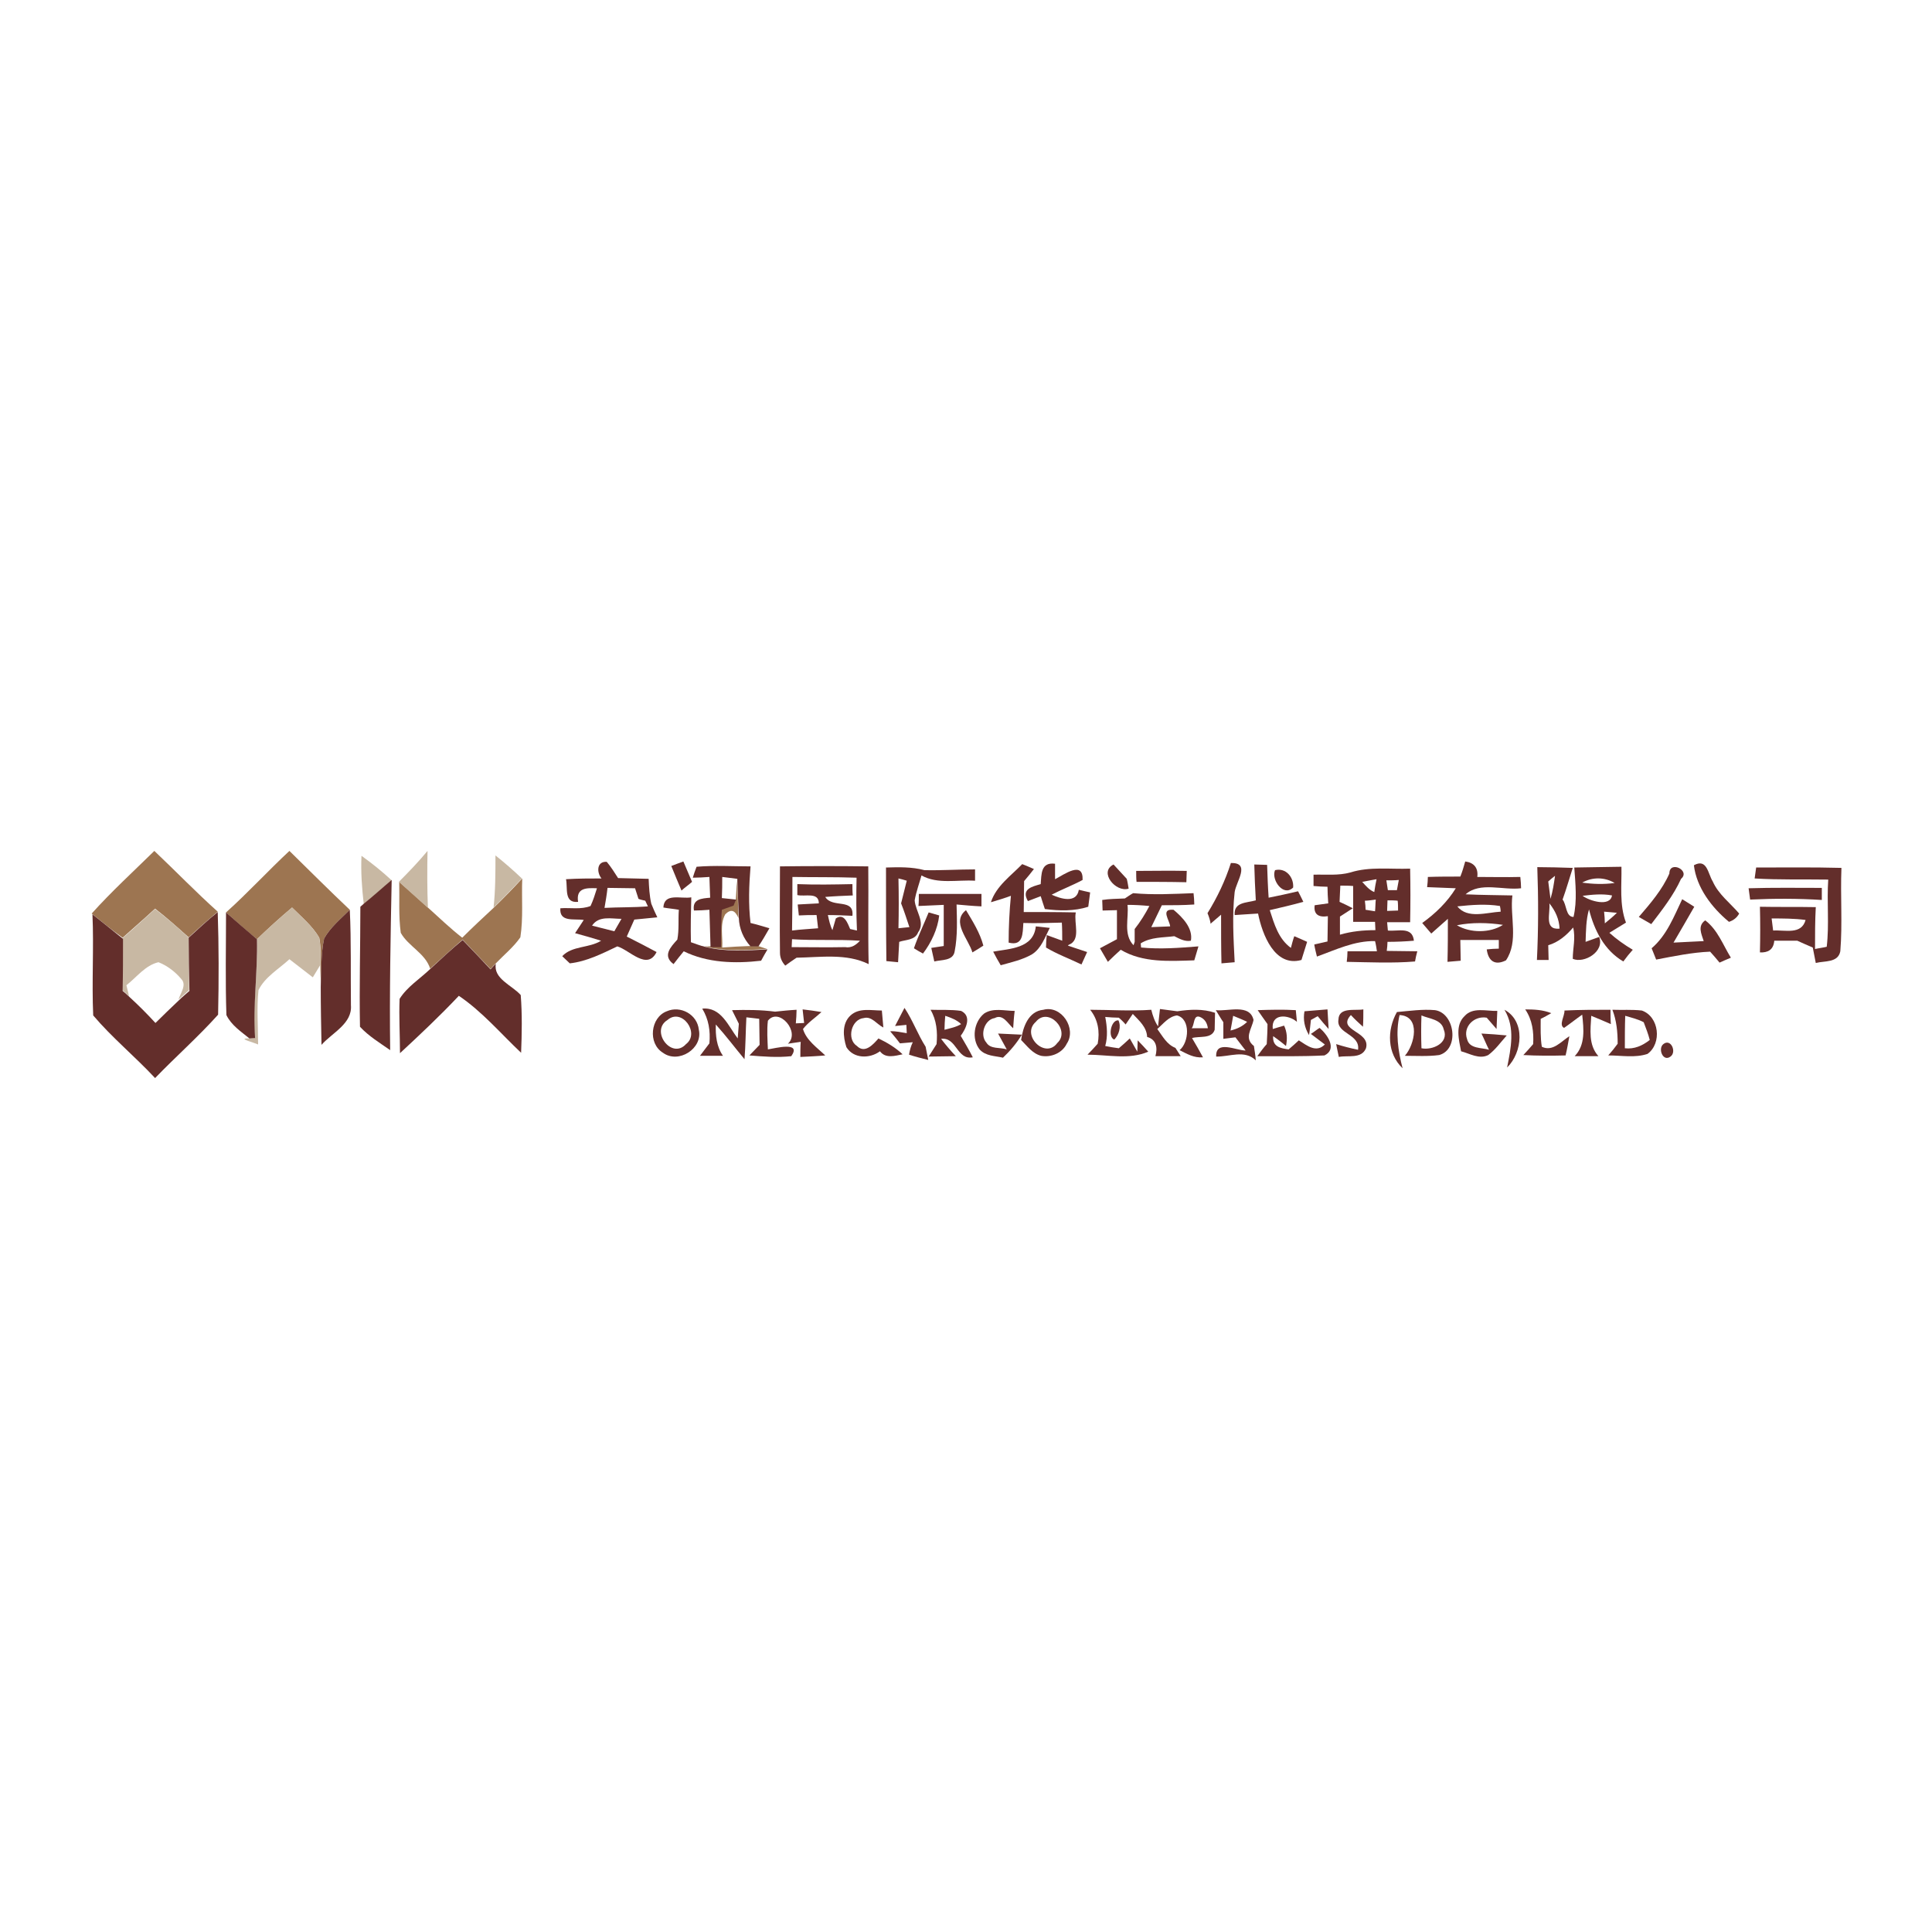 <?xml version="1.0" encoding="utf-8"?>
<!-- Generator: Adobe Illustrator 21.1.0, SVG Export Plug-In . SVG Version: 6.00 Build 0)  -->
<svg version="1.1" id="Layer_1" xmlns="http://www.w3.org/2000/svg" xmlns:xlink="http://www.w3.org/1999/xlink" x="0px" y="0px"
	 viewBox="0 0 512 512" style="enable-background:new 0 0 512 512;" xml:space="preserve">
<style type="text/css">
	.st0{fill:#FFFFFF;}
	.st1{fill:#9D7551;}
	.st2{fill:#C8B8A3;}
	.st3{fill:#632E2B;}
</style>
<rect y="0" class="st0" width="512" height="512"/>
<g id="_x23_9d7551ff">
	<path class="st1" d="M59.9,241.8c5.8-5.2,11.1-11,16.8-16.3c5.3,5.2,10.6,10.5,16,15.6c-2.4,2.4-5.1,4.6-6.8,7.6
		c-0.9,4.2-0.7,8.5-0.8,12.8c-0.1-1.9-0.2-3.8-0.2-5.8c0-2.4,0.2-4.8-0.3-7.2c-1.8-3.1-4.7-5.5-7.2-8c-3.2,2.7-6.3,5.5-9.3,8.4
		C65.3,246.6,62.6,244.2,59.9,241.8z"/>
	<path class="st1" d="M24.3,242.1c5.2-5.8,11-11.1,16.6-16.6c5.6,5.3,11,10.9,16.8,16.1c-2.6,2.2-5.2,4.5-7.7,6.8
		c-2.9-2.6-5.8-5.2-8.9-7.6c-2.8,2.6-5.7,5.1-8.6,7.7C29.7,246.5,27,244.3,24.3,242.1z"/>
	<path class="st1" d="M130.9,240.5c2.6-2.5,5.1-5.1,7.5-7.7c-0.2,5.2,0.3,10.5-0.5,15.6c-1.8,2.6-4.3,4.6-6.5,6.9
		c-0.4,0.4-1.1,1.1-1.4,1.5c-2.5-2.6-4.9-5.2-7.4-7.8c-2.9,2.5-5.7,5.1-8.6,7.7c-1.3-4.1-5.8-5.9-7.8-9.5c-0.6-4.5-0.3-9-0.4-13.5
		c2.6,2.3,5.2,4.6,7.7,6.9c3,2.7,5.9,5.5,9,7.9C125.2,245.8,128,243.2,130.9,240.5z"/>
	<path class="st1" d="M195,238.4c0.1-1.7,0.2-3.3,0.3-5c0.2,3.3,0.3,6.6,0.4,9.9c-0.9-2.1-2-2.5-3.5-1c-1.5,2.7-0.6,5.9-0.8,8.8
		c2.5-0.2,4.9-0.3,7.4-0.4c0.5,0,1.5,0,2.1,0c0.6,0.2,1.8,0.6,2.4,0.8c-5.5,0.3-11.2,0.7-16.6-0.7c0.4,0,1.1,0,1.5,0
		c0.7,0,2.1,0,2.8,0c0-3.3,0-6.6,0.2-9.9c0.8-0.3,2.3-0.8,3.1-1.1C194.5,239.6,194.9,238.8,195,238.4z"/>
</g>
<g id="_x23_c8b8a3ff">
	<path class="st2" d="M105.7,233.7c2.6-2.6,5.2-5.3,7.6-8.2c-0.1,5-0.1,10.1,0.1,15.1C110.9,238.4,108.3,236,105.7,233.7z"/>
	<path class="st2" d="M95.8,226.8c2.8,2,5.4,4.1,8,6.5c-2.4,2.1-4.9,4.3-7.4,6.3C95.9,235.3,95.6,231,95.8,226.8z"/>
	<path class="st2" d="M131.3,226.7c2.4,1.9,4.8,4,7,6.1c-2.4,2.6-4.9,5.2-7.5,7.7C131.3,235.9,131.3,231.3,131.3,226.7z"/>
	<path class="st2" d="M68.1,248.9c3-2.9,6.1-5.7,9.3-8.4c2.5,2.5,5.4,4.9,7.2,8c0.4,2.4,0.3,4.8,0.3,7.2c-0.5,0.8-1.5,2.5-2,3.3
		c-2.1-1.6-4.1-3.2-6.2-4.8c-2.8,2.6-6.5,4.7-8.2,8.2c-0.5,4.8-0.1,9.6-0.1,14.4c-0.7-0.4-5.9-1.7-2.4-1.6l1.5-0.1
		C67,266.4,68.3,257.7,68.1,248.9z"/>
	<path class="st2" d="M32.5,248.6c2.9-2.5,5.7-5.1,8.6-7.7c3.1,2.4,6.1,4.9,8.9,7.6c0,4.6,0.1,9.3,0.1,13.9
		c-0.9,0.8-1.9,1.7-2.8,2.5c0.5-1.7,2.3-3.9,0.7-5.5c-1.6-1.9-3.7-3.5-6-4.4c-3.5,0.8-5.8,4-8.5,6.1c0.2,0.7,0.5,2.2,0.7,2.9
		c-0.4-0.4-1.3-1.2-1.8-1.6C32.5,257.8,32.5,253.2,32.5,248.6z"/>
</g>
<g id="_x23_632e2bff">
	<path class="st3" d="M159.4,232.8c-1.3-1.6-1.3-4.6,1.4-4.4c1.1,1.3,2.1,2.9,3,4.3c2.7,0.1,5.4,0.1,8.1,0.2
		c0.1,2.2,0.2,4.4,0.7,6.6c0.5,1.2,1,2.4,1.6,3.6c-2,0.2-4.1,0.4-6.1,0.6c-0.7,1.5-1.3,3-2,4.5c2.6,1.3,5.3,2.7,7.9,4.1
		c-2.5,5-7.1-0.5-10.4-1.5c-4,1.9-8.1,4-12.6,4.5c-0.5-0.5-1.5-1.4-2-1.9c2.6-2.8,7.1-2.1,10.3-4.1c-2.3-0.7-4.6-1.4-6.9-2
		c0.8-1.2,1.5-2.3,2.3-3.5c-2.5-0.4-6.5,0.7-6.2-3.1c2.6-0.2,5.5,0.4,8-0.6c0.7-1.5,1.2-3.1,1.7-4.7c-2.7-0.1-5.6-0.2-5,3.6
		c-3.8,0.4-2.7-3.6-3.2-6C153.2,232.8,156.3,232.8,159.4,232.8 M161,235.3c-0.2,1.8-0.5,3.6-0.8,5.3c3.8-0.2,7.7-0.1,11.5-0.4
		c-0.2-0.4-0.5-1.1-0.7-1.5c-0.4-0.1-1.4-0.3-1.8-0.5c-0.2-0.7-0.7-2.1-0.9-2.8C165.9,235.4,163.5,235.3,161,235.3 M156.9,245.3
		c2,0.5,3.9,1,5.9,1.5c0.6-1.1,1.3-2.2,1.9-3.3C162,243.5,158.7,242.6,156.9,245.3z"/>
	<path class="st3" d="M177.9,229.5c1-0.4,2.1-0.8,3.2-1.2c0.8,1.8,1.5,3.6,2.3,5.4c-0.9,0.8-1.9,1.5-2.8,2.3
		C179.7,233.9,178.8,231.7,177.9,229.5z"/>
	<path class="st3" d="M388.3,228.3c2.3,0.3,3.5,1.7,3.2,4.1c3.8,0,7.6,0.1,11.4,0c0.1,0.8,0.2,2.3,0.2,3c-4.8,0.6-10.8-1.8-14.7,1.6
		c4.1,0.2,8.3,0.2,12.4,0.3c-0.7,5.6,1.7,12.2-1.7,17.2c-3,1.5-4.7,0.1-5.1-2.9c0.8-0.1,2.4-0.2,3.2-0.2v-2.3c-3.4,0-6.8,0-10.2,0
		c0,1.8,0.1,3.7,0.1,5.5c-0.9,0.1-2.6,0.2-3.5,0.3c0.1-3.8,0.1-7.6,0.1-11.4c-1.5,1.3-2.9,2.6-4.4,3.9c-0.6-0.7-1.8-2.1-2.4-2.8
		c3.5-2.5,6.6-5.5,8.9-9.2c-2.5-0.1-5.1-0.2-7.6-0.3c0.1-0.7,0.2-2,0.2-2.7c2.9-0.1,5.7-0.1,8.6-0.1
		C387.5,231.1,387.9,229.7,388.3,228.3 M386.2,240.2c2.7,3.4,7.8,1.6,11.5,1.4c0-0.4-0.1-1.1-0.2-1.5
		C393.8,239.5,390,239.8,386.2,240.2 M386.1,245.2c3.5,2.1,8.8,2.1,12.2-0.1C394.3,244.5,390.1,244.4,386.1,245.2z"/>
	<path class="st3" d="M184.6,229.7c4.8-0.4,9.6-0.1,14.3-0.1c-0.4,5-0.6,10,0,15c1.7,0.4,3.3,0.9,5,1.4c-0.9,1.6-1.9,3.3-2.9,4.8
		c-0.5,0-1.5,0-2.1,0c-1.9-2.1-3-4.7-3.1-7.5c-0.1-3.3-0.3-6.6-0.4-9.9v-0.5c-1.3-0.2-2.7-0.3-4-0.5c0,1.9,0,3.7-0.1,5.6
		c0.9,0.1,2.8,0.3,3.8,0.4c-0.2,0.4-0.5,1.2-0.7,1.6c-0.8,0.3-2.3,0.8-3.1,1.1c-0.2,3.3-0.2,6.6-0.2,9.9c-0.7,0-2.1,0-2.8,0
		c-0.1-3.3-0.2-6.6-0.3-9.9c-1,0.1-3.1,0.2-4.1,0.2c-0.5-3.1,2.1-3.2,4.3-3.4c-0.1-1.8-0.1-3.6-0.2-5.5c-1.1,0.1-3.3,0.2-4.4,0.2
		C183.8,231.9,184.3,230.4,184.6,229.7z"/>
	<path class="st3" d="M206.7,229.6c7.8-0.1,15.6-0.1,23.4,0c0.1,8.6-0.1,17.3,0.1,25.9c-5.9-2.9-12.7-1.8-19.1-1.7
		c-0.8,0.5-2.3,1.6-3,2.1c-0.9-1-1.4-2.1-1.4-3.4C206.6,244.8,206.7,237.2,206.7,229.6 M210,232.4c0,4.7,0,9.4-0.1,14.2
		c2.3-0.3,4.6-0.4,6.9-0.6c-0.1-0.9-0.3-2.6-0.4-3.5c-1.6,0-3.1,0-4.7,0.1c-0.1-0.7-0.2-2.2-0.3-2.9c1.9-0.1,3.8-0.2,5.6-0.3
		c0-3.1-3.7-1.7-5.7-2.2c0-0.7,0-2.2,0-2.9c4.9,0.2,9.7,0.1,14.6,0c0,0.7,0,2.2,0.1,3c-2.5,0.1-4.9,0.2-7.3,0.4
		c1.9,3.1,7.7,0.2,7.2,5c-2.2-0.1-4.3-0.2-6.5-0.2c0.3,1.4,0.6,2.8,1.2,4c0.2-0.8,0.7-2.3,0.9-3.1c2.2-1.5,3.1,1.2,3.8,2.8
		c0.4,0.1,1.3,0.3,1.8,0.4c-0.2-4.7-0.2-9.4-0.1-14C221.2,232.4,215.6,232.5,210,232.4 M209.9,248.9c0,0.5-0.1,1.5-0.1,2.1
		c4.7,0,9.4,0.1,14.2,0c1.6,0.3,2.9-0.6,3.9-1.7C221.9,248.9,215.9,249.3,209.9,248.9z"/>
	<path class="st3" d="M234.8,229.9c3.4-0.1,6.8-0.2,10.2,0.7c4.5,0.1,8.9-0.2,13.4-0.2c0,0.8,0,2.3,0,3c-4.7-0.3-9.9,1-14.2-1.4
		c-0.6,2.2-1.4,4.3-1.8,6.6c0.2,2.9,2.9,5.8,0.9,8.5c-0.8,2.1-3.3,1.9-5,2.5c-0.1,1.8-0.2,3.6-0.3,5.4c-0.8-0.1-2.3-0.2-3.1-0.3
		C234.8,246.4,234.8,238.2,234.8,229.9 M238.1,232.8c0.1,4.4,0.1,8.8,0,13.2c0.7-0.1,2.1-0.2,2.9-0.3c-0.7-2.1-1.4-4.3-2.2-6.3
		c0.5-2,1-4,1.5-6C239.7,233.2,238.6,232.9,238.1,232.8z"/>
	<path class="st3" d="M262.6,239.1c1.4-4.3,5.3-7,8.3-10.1c0.8,0.3,2.4,1,3.1,1.3c-0.6,0.8-1.9,2.4-2.6,3.2c0,2.7-0.1,5.5-0.1,8.2
		c4.6,0,9.2,0,13.8,0.1c-0.6,2.8,1.5,7.3-1.9,8.6l-0.2,0.2c1.7,0.6,3.4,1.1,5.1,1.7c-0.4,0.8-1.1,2.5-1.5,3.3
		c-3.1-1.5-6.4-2.7-9.4-4.5c0-0.8,0.1-2.5,0.2-3.3c1.4,0.5,2.7,1,4.1,1.5c0-1.6,0-3.2-0.1-4.8c-3.4,0.1-6.8,0.2-10.2,0.1
		c-0.2,2.8,0,6.2-3.9,5.2c0-4.1,0.2-8.3,0.6-12.4C266.6,237.9,264,238.7,262.6,239.1z"/>
	<path class="st3" d="M275.8,234.3c0.2-2.6,0-5.9,3.8-5.4c0,1,0,3.1,0,4.1c2.5-1.3,7.5-5,7.3,0.2c-2.6,1.4-5.5,2.5-8.2,3.9
		c2.4,1.1,6.6,2.4,7.2-1.3c0.7,0.2,2.2,0.5,3,0.7c-0.2,1.3-0.3,2.5-0.5,3.8c-3.7,1.2-7.7,1.1-11.5,0.6c-0.3-0.8-0.8-2.5-1.1-3.4
		c-1.1,0.4-2.3,0.9-3.4,1.3C270.6,235.6,273.4,235,275.8,234.3z"/>
	<path class="st3" d="M299.1,235.5c-3.4,1.1-8-4.4-4-6.4c1.2,1.3,2.3,2.5,3.5,3.8C298.8,233.6,299,234.9,299.1,235.5z"/>
	<path class="st3" d="M320,242c2.6-4.2,4.7-8.6,6.2-13.3c5.3-0.1,1.4,4.9,1,7.7c-0.7,6.2-0.3,12.4,0,18.6c-0.9,0.1-2.6,0.2-3.5,0.3
		c-0.1-4.3-0.1-8.6-0.1-12.9c-0.7,0.6-2.1,1.8-2.8,2.4C320.8,244.1,320.3,242.7,320,242z"/>
	<path class="st3" d="M332.4,229.1c0.9,0,2.5,0.1,3.4,0.1c0.1,2.9,0.2,5.8,0.4,8.7c2.6-0.5,5.2-1.1,7.8-1.7c0.5,0.9,0.9,1.8,1.4,2.8
		c-2.9,0.8-5.9,1.5-8.9,2.2c1.2,3.7,2.3,7.6,5.6,10c0.2-0.8,0.6-2.3,0.9-3.1c0.9,0.4,2.6,1.1,3.4,1.5c-0.5,1.6-1,3.2-1.5,4.8
		c-7.1,2-10.4-6.8-11.5-12.3c-2.1,0.1-4.2,0.3-6.2,0.4c-0.3-3.5,3.2-3.2,5.6-3.9C332.6,235.4,332.5,232.3,332.4,229.1z"/>
	<path class="st3" d="M407.4,229.8c3.1,0,6.2,0.1,9.4,0.2c-0.9,2.8-1.7,5.6-2.7,8.4c1.1,1.3,0.8,4.6,2.9,4.6c1-4.3,0.5-8.8,0.2-13.1
		c4.2-0.1,8.3-0.1,12.5-0.2c0.1,4.9-0.6,10,1.2,14.8c-1.5,0.9-2.9,1.8-4.4,2.7c1.9,1.7,4,3.2,6.2,4.5c-0.9,1-1.7,2-2.5,3.1
		c-5.1-3-7.7-8.3-9.1-13.8c-0.8,2.8-0.8,5.7-0.9,8.6c0.9-0.3,2.7-1,3.6-1.3c1.5,3.9-4,7.1-7,5.8c0-2.8,0.8-5.5,0.1-8.3
		c-1.8,2.1-3.9,3.9-6.6,4.7c0,1,0.1,3,0.1,3.9c-0.8,0-2.3,0-3.1,0C407.7,246.3,407.7,238.1,407.4,229.8 M410.3,233.6
		c0.2,1.5,0.4,3.1,0.6,4.6c0.6-2,0.9-4,1.2-6.1C411.6,232.5,410.7,233.2,410.3,233.6 M419.3,233.9c2.8,0.4,5.7,0.5,8.6,0.1
		C425.2,232.4,422,232.4,419.3,233.9 M419.4,237.4c1.9,1.4,7.3,3,7.8-0.1C424.6,236.8,421.9,237.1,419.4,237.4 M410.6,239.4
		c0.3,2.6-1.5,7.1,2.7,6.7C413.2,243.6,412.2,241.4,410.6,239.4 M425.1,241.6c0.1,0.8,0.2,2.3,0.2,3.1c1.1-0.9,2.2-1.8,3.2-2.8
		C427.7,241.8,426,241.7,425.1,241.6z"/>
	<path class="st3" d="M448.9,229.3c3.5-1.9,3.7,2.2,5,4.3c1.5,3.4,4.6,5.7,7,8.5c-0.6,1.1-1.5,1.8-2.7,2.2
		C453.6,240.5,449.6,235.2,448.9,229.3z"/>
	<path class="st3" d="M465.4,229.9c7.5,0,15.1-0.1,22.6,0.1c-0.3,7.4,0.3,14.8-0.3,22.1c-0.6,3.1-4.2,2.5-6.5,3.1
		c-0.3-1.4-0.5-2.7-0.8-4.1c-1.4-0.6-2.8-1.2-4.1-1.8c-2,0-4,0-6.1,0c-0.2,2.4-1.7,3.2-3.8,3.1c0.1-4,0.1-8.1,0-12.1
		c4.9,0.1,9.8,0,14.8,0.1c-0.2,3.7-0.2,7.4-0.2,11.1c0.8-0.2,2.4-0.4,3.1-0.6c0.7-5.9,0-11.9,0.4-17.8c-6.5-0.1-13,0.1-19.5-0.3
		C465.1,232.2,465.3,230.6,465.4,229.9 M469.5,243.4c0.1,0.8,0.3,2.4,0.4,3.2c3.2-0.2,7.5,1.2,8.6-2.8
		C475.5,243.4,472.5,243.4,469.5,243.4z"/>
	<path class="st3" d="M301.1,230.8c4.5,0,8.9-0.1,13.4,0c0,0.7-0.1,2.2-0.1,3c-4.4-0.1-8.8-0.1-13.2-0.1
		C301.1,233,301.1,231.6,301.1,230.8z"/>
	<path class="st3" d="M337.9,230.6c2.9-0.7,5,1.9,4.8,4.6C340.1,237.8,336.8,233.1,337.9,230.6z"/>
	<path class="st3" d="M357.9,231.2c5.1-1.6,10.5-0.8,15.8-1c0.1,4.7,0.1,9.4,0,14.2c-2,0-4,0-6.1,0l0.2,2.2c2.6,0.3,6.5-1.2,6.9,2.7
		c-2.3,0.2-4.7,0.3-7,0.3c0,0.6-0.1,1.8-0.2,2.4c2.7,0,5.4,0.1,8.1,0.1c-0.2,0.7-0.5,2-0.6,2.7c-6,0.5-12.1,0.2-18.1,0.1
		c0.1-0.7,0.2-2.1,0.2-2.8c2.6,0,5.2,0,7.8,0c-0.1-0.7-0.3-2-0.5-2.7c-5.5-0.1-10.4,2.3-15.4,4.1c-0.2-0.8-0.6-2.4-0.7-3.2
		c0.9-0.2,2.7-0.6,3.5-0.8c0-2.2,0.1-4.5,0.1-6.7c-2.6,0.4-3.8-0.6-3.5-2.9c0.9-0.1,2.7-0.4,3.6-0.5c-0.1-1.5-0.2-3-0.2-4.4
		c-0.9,0-2.8-0.1-3.7-0.2c0-0.8,0-2.3,0-3C351.3,231.7,354.7,232.1,357.9,231.2 M361,233.7c0.9,1,1.9,2.2,3.2,2.7
		c0.1-0.8,0.4-2.5,0.6-3.4C363.8,233.2,361.9,233.5,361,233.7 M367.4,233.3c0.1,0.7,0.3,1.9,0.4,2.6c0.6,0,1.8,0,2.4,0
		c0.1-0.7,0.4-2,0.5-2.7C369.9,233.3,368.2,233.3,367.4,233.3 M355.2,234.7c-0.1,1.4-0.1,2.8-0.2,4.3c0.9,0.4,2.6,1.2,3.5,1.7
		c-0.8,0.5-2.5,1.6-3.4,2.2c0,1.6,0,3.2,0,4.8c3.1-0.9,6.2-1.2,9.4-1.2c0-0.5-0.1-1.6-0.1-2.2c-1.9,0-3.9,0-5.8,0c0-3.2,0-6.4,0-9.5
		C357.5,234.7,356.3,234.7,355.2,234.7 M361.7,238.7c0.1,0.6,0.2,1.8,0.2,2.4c0.6,0.1,1.9,0.3,2.5,0.4c0.1-0.8,0.1-2.4,0.2-3.1
		C363.9,238.5,362.4,238.7,361.7,238.7 M367.7,238.6c0,0.7-0.1,2.1-0.1,2.8c0.7,0,2.2-0.1,2.9-0.1c0-0.7,0-2-0.1-2.6
		C369.8,238.6,368.4,238.6,367.7,238.6z"/>
	<path class="st3" d="M442.4,231.5c0-3.6,5.7-0.8,3.1,1.4c-2,4.4-5,8.2-7.9,12c-0.8-0.5-2.5-1.4-3.3-1.9
		C437.4,239.4,440.5,235.8,442.4,231.5z"/>
	<path class="st3" d="M96.4,239.5c2.5-2,4.9-4.2,7.4-6.3c-0.3,15-0.6,30.1-0.4,45.1c-2.7-1.9-5.7-3.7-8-6.2
		c-0.2-10.6,0.1-21.2,0.1-31.8L96.4,239.5z"/>
	<path class="st3" d="M463.4,235.4c6.5-0.2,13-0.1,19.4-0.1c0,0.8,0,2.4,0,3.2c-6.3-0.4-12.6-0.4-19-0.1
		C463.7,237.7,463.5,236.2,463.4,235.4z"/>
	<path class="st3" d="M243.5,236.9c5.5,0,11.1,0,16.6,0c0,0.8,0,2.5,0,3.3c-2.2-0.1-4.4-0.3-6.6-0.5c0.1,4.1,0.3,8.3-0.5,12.4
		c-0.4,2.6-3.5,2.2-5.4,2.7c-0.2-0.9-0.6-2.7-0.8-3.6c0.8-0.1,2.5-0.4,3.3-0.5c0-3.6,0-7.3,0-10.9c-2.2,0.1-4.4,0.2-6.7,0.3
		C243.5,239.3,243.5,237.7,243.5,236.9z"/>
	<path class="st3" d="M298.1,238.1c0.6-0.4,1.6-1.1,2.2-1.4c5.3,0.5,10.7,0.2,16,0c0.1,0.7,0.2,2.2,0.2,3c-2.9,0.2-5.7,0.2-8.6,0.2
		c-0.9,1.9-1.9,3.9-2.8,5.8c1.7-0.1,3.3-0.1,5-0.2c-0.1-1.6-2.7-4.7,0.9-4.4c2.4,2,5.2,4.9,4.6,8.2c-1.6,0.3-3-0.5-4.4-1.2
		c-3,0.4-6.2,0.2-8.9,1.9c0,0.3,0.1,0.8,0.1,1.1c5.1,0.5,10.1,0.1,15.2-0.3c-0.3,0.9-0.8,2.8-1.1,3.7c-6.6,0.2-13.6,0.7-19.5-2.8
		c-1.2,1.1-2.3,2.1-3.4,3.2c-0.7-1.2-1.4-2.4-2.1-3.6c1.5-0.8,3-1.6,4.5-2.4c0-2.6,0-5.1,0-7.7c-1,0-2.9,0.1-3.8,0.1
		c0-0.7-0.1-2.1-0.1-2.8C294,238.2,296,238.2,298.1,238.1 M298.8,239.8c0.4,3.5-1.2,7.8,1.6,10.7l0.3-0.9c0-0.8,0-2.5,0-3.4
		c1.5-1.9,2.8-4,3.9-6.1C302.6,239.9,300.7,239.8,298.8,239.8z"/>
	<path class="st3" d="M175.8,240.5c0.2-4,4.7-2.2,7.4-2.7c-0.1,4-0.2,7.9-0.1,11.9c1.2,0.4,2.4,0.9,3.7,1.2c5.4,1.4,11.1,1,16.6,0.7
		c-0.4,0.7-1.3,2.2-1.7,3c-6.9,0.8-14.2,0.6-20.5-2.5c-0.7,0.8-2,2.5-2.7,3.4c-3-2.2-0.8-4.5,1-6.5c0.5-2.6,0.2-5.3,0.4-7.9
		C178.9,240.9,176.8,240.7,175.8,240.5z"/>
	<path class="st3" d="M445.8,238.3c1.1,0.7,2.1,1.3,3.2,2c-1.8,3.1-3.6,6.3-5.5,9.5c2.7-0.1,5.3-0.3,8-0.4c-0.6-1.9-1.7-4,0.4-5.5
		c3.3,2.5,4.7,6.5,6.8,9.9c-0.8,0.3-2.3,1-3,1.3c-0.8-1-1.7-2-2.5-2.9c-4.8,0.2-9.6,1.2-14.3,2.1c-0.3-0.8-0.9-2.2-1.2-3
		C441.7,247.9,443.6,242.9,445.8,238.3z"/>
	<path class="st3" d="M50,248.5c2.5-2.3,5-4.6,7.7-6.8c0.3,9,0.3,18.1,0.1,27.2c-5.3,5.9-11.2,11.1-16.7,16.8
		c-5.3-5.7-11.4-10.7-16.4-16.6c-0.4-8.9,0.2-17.9-0.2-26.8c2.7,2.2,5.4,4.3,8.1,6.5c0,4.6,0,9.2-0.1,13.8c0.5,0.4,1.4,1.2,1.8,1.6
		c2.4,2.2,4.7,4.5,6.9,6.9c2-2,4.1-4,6.2-6c0.9-0.9,1.9-1.7,2.8-2.5C50.1,257.8,50,253.1,50,248.5z"/>
	<path class="st3" d="M59.9,241.8c2.7,2.4,5.5,4.8,8.2,7.1c0.2,8.8-1.1,17.5-0.5,26.2l-1.5,0.1c-2.2-1.8-4.8-3.5-6.1-6.2
		C59.7,260,59.9,250.9,59.9,241.8z"/>
	<path class="st3" d="M85.9,248.7c1.7-3,4.4-5.2,6.8-7.6c0.4,8.4,0.2,16.9,0.3,25.3c0.4,4.9-5,7.3-7.8,10.5
		c-0.1-5.1-0.2-10.2-0.2-15.4C85.2,257.2,85,252.9,85.9,248.7z"/>
	<path class="st3" d="M246.1,241.8c0.7,0.2,2.1,0.6,2.8,0.8c-0.4,3.6-2.1,7.2-4.3,10.1c-0.6-0.3-1.8-1-2.4-1.4
		C243.3,248.1,244.8,245,246.1,241.8z"/>
	<path class="st3" d="M257.7,252.4c-1-3.5-5.7-8.1-1.7-11.2c1.8,3,3.7,6,4.6,9.4C259.7,251.2,258.7,251.8,257.7,252.4z"/>
	<path class="st3" d="M274.5,245.5c0.9,0.1,2.8,0.3,3.7,0.4c-1.3,2.5-2.2,5.4-4.7,7c-2.6,1.5-5.5,2.1-8.3,2.9
		c-0.7-1.2-1.4-2.4-2-3.6C267.5,251.4,273.9,251.4,274.5,245.5z"/>
	<path class="st3" d="M114,256.8c2.8-2.6,5.6-5.2,8.6-7.7c2.5,2.6,5,5.2,7.4,7.8c0.3-0.4,1-1.1,1.4-1.5c-0.7,4,4.3,5.7,6.6,8.3
		c0.4,5.1,0.3,10.2,0.1,15.3c-5.4-5.1-10.3-10.9-16.5-15.1c-5,5.3-10.3,10.3-15.6,15.2c0-4.8-0.3-9.6-0.1-14.4
		C107.9,261.5,111.3,259.4,114,256.8z"/>
	<path class="st3" d="M176.7,268c3.6-1.6,8.1,0.8,8.5,4.9c1.1,5-5.4,9.1-9.5,6.1C171.6,276.5,172.4,269.6,176.7,268 M176.9,270.3
		c-4.7,2.9,1.1,10.6,4.9,6.4C185.6,273.8,180.7,267,176.9,270.3z"/>
	<path class="st3" d="M186.1,267.3c5-0.5,6.9,4.6,9.4,7.9c0.1-1,0.2-2.9,0.3-3.9c-0.6-1.2-1.2-2.4-1.8-3.6c3.8-0.1,7.6-0.1,11.4,0.4
		c1.9-0.2,3.8-0.4,5.7-0.5c0,0.9-0.1,2.7-0.2,3.6l2.2-0.1c-0.1-0.9-0.3-2.7-0.4-3.6c1.7,0.2,3.3,0.4,5,0.7c-1.6,1.5-3.5,2.7-4.9,4.5
		c0.9,3,3.7,4.9,5.9,7c-2.2,0.2-4.4,0.3-6.6,0.4c0-1,0-3,0.1-4c-0.9,0.1-2.6,0.4-3.4,0.5c3.4-3.1-2.4-9.8-5.3-6.1
		c-0.3,2.5-0.1,5.1,0,7.6c2-0.3,9-2.2,6.2,1.8c-3.7,0.4-7.4,0.1-11.1-0.2c0.7-0.7,2-2.1,2.7-2.8c0-2.3-0.1-4.6-0.1-6.9
		c-1.1-0.1-2.2-0.3-3.4-0.4c-0.2,3.7-0.2,7.4-0.5,11.1c-2.5-3-4.9-6.2-7.6-9.2c-0.1,2.9,0.2,5.9,1.9,8.3c-2,0-4,0-6.1,0
		c0.8-1.1,1.7-2.2,2.5-3.3C188.3,273.2,187.8,270.1,186.1,267.3z"/>
	<path class="st3" d="M225.4,269.1c2.3-2.1,5.5-1.3,8.3-1.3c0.1,1.1,0.3,3.4,0.4,4.5c-1.7-0.8-3.1-3.1-5.2-2.5
		c-3.3,0.3-4.6,5.6-1.8,7.4c2.1,2.1,4.3-0.4,5.7-2c2.3,1.1,4.5,2.4,6.4,4.2c-2,0.4-4.5,1.2-6-0.8c-2.7,2-7,2-8.9-1.1
		C223.4,274.7,223.1,271.2,225.4,269.1z"/>
	<path class="st3" d="M239.7,267.1c2.2,3.3,3.5,7,5.6,10.3c0.2,1.2,0.5,2.3,0.7,3.5c-1.3-0.3-3.9-1-5.1-1.4c0.2-1.2,0.5-2.3,1-3.3
		c-0.8,0.1-2.5,0.2-3.4,0.3c-0.6-0.8-1.9-2.4-2.6-3.2c1.5-0.1,2.9,0.3,4.4,0.5c0-0.5-0.1-1.6-0.1-2.2c-0.7,0.1-2.2,0.2-3,0.3
		C237.8,270.7,239.1,268.3,239.7,267.1z"/>
	<path class="st3" d="M246.6,267.6c2.7,0.1,5.4-0.1,8.1,0.3c2.9,1.4,1.3,4.7-0.1,6.6c1.1,1.9,2.2,3.7,3.2,5.7
		c-4.3,0.8-4.2-5.4-8.4-4.9c1.2,1.6,2.5,3.1,3.9,4.6c-1.8,0-5.4,0.1-7.2,0.1c0.7-1.1,1.4-2.2,2.1-3.3
		C248.5,273.5,248.2,270.3,246.6,267.6 M250.5,269.2c-0.1,0.9-0.2,2.8-0.2,3.7c1.5-0.4,3.1-0.7,4.4-1.5
		C253.6,270.3,252,269.7,250.5,269.2z"/>
	<path class="st3" d="M260.8,268.6c2.4-1.6,5.4-0.7,8.1-0.7c-0.2,1.5-0.3,3.1-0.4,4.6c-1.4-1.2-2.7-3.9-4.9-2.7
		c-2.7,0.4-4,4.5-2.2,6.5c1.1,1.8,3.6,1.2,5.4,1.8c-0.8-1.4-1.5-2.8-2.3-4.2c2.1,0.1,4.2,0.2,6.3,0.3c-1.4,2.3-3.1,4.3-5,6.1
		c-2.1-0.5-4.6-0.4-6.2-2.2C257.4,275.3,258.1,270.8,260.8,268.6z"/>
	<path class="st3" d="M270.6,275.6c0.5-3.4,1.9-7.6,5.9-8c4.8-1.3,8.9,5,6.2,9c-1.2,2.5-4.2,3.7-6.8,3.2
		C273.6,279.2,272.2,277.2,270.6,275.6 M274.5,270.8c-4,3.5,2.5,10,5.7,5.6C283.8,273.1,277.8,266.7,274.5,270.8z"/>
	<path class="st3" d="M288.9,267.6c5.4,0,10.8,0.4,16.2,0c0.4,1.6,0.9,3.1,1.8,4.4c0.1-1.2,0.4-3.5,0.5-4.6c1.5,0.2,3.1,0.4,4.6,0.6
		c3.3-0.5,6.8-0.7,10,0.4c0,1.1-0.1,3.3-0.1,4.5c-0.8,2.5-4.1,1.6-6,2.2c1,1.7,2,3.4,2.9,5.1c-2.4,0.2-4.2-0.9-6.2-1.9
		c2.5-2,3-8.3-0.7-9.2c-2.2,0.3-3.6,2.2-5.2,3.6c1.4,1.9,2.5,4.1,4.8,5c0.3,0.5,1,1.6,1.4,2.2c-1.7,0-5,0-6.7,0
		c0.6-2.2,0.3-4.4-2.2-5.1c-0.1-2.6-2.1-4.3-3.8-6.1c-0.5,0.7-1.4,2.1-1.9,2.8c-0.4-0.5-1.3-1.4-1.8-1.8c-0.9,0-2.7-0.1-3.6-0.2
		c0.5,2.6,0.7,5.2,0,7.7c0.9,0.2,2.7,0.5,3.6,0.6c0.7-0.6,2.2-1.9,2.9-2.6c0.5,0.9,1.5,2.6,2,3.5l0.1-3c1,1,1.9,2,2.8,3
		c-5,2.2-10.8,0.8-16.1,0.8c0.7-0.7,2.1-2.2,2.7-2.9C291.5,273.4,291,270.2,288.9,267.6 M315.8,272.5c1.1,0,3.2,0,4.3,0
		c-0.2-1.5-0.9-2.5-2.1-3C316.2,268.8,316.6,271.6,315.8,272.5z"/>
	<path class="st3" d="M322.2,267.7c3.2,0.4,9-1.8,10,2.6c-0.5,2.5-2.6,4.8,0.1,6.9c0.2,1.3,0.4,2.5,0.5,3.8c-3-2.9-7-0.9-10.5-1
		c-0.2-4.5,5.3-1.6,7.8-1.6c-0.9-1.2-1.8-2.3-2.7-3.5c-0.8,0.1-2.4,0.3-3.2,0.4c0-1.1,0-3.3,0-4.4
		C323.5,269.9,322.9,268.8,322.2,267.7 M326.8,269.2c-0.2,1-0.5,3-0.7,3.9c1.7-0.4,3.2-1.1,4.4-2.3
		C329.3,270.2,328,269.7,326.8,269.2z"/>
	<path class="st3" d="M333.3,267.7c3.3-0.1,6.7-0.2,10.1,0c0.1,0.8,0.2,2.3,0.3,3.1c-2.3-2-6.9-2.3-6.4,1.9c0.7-0.2,2.2-0.7,3-0.9
		c0.8,1.7,0.9,3.5,0.5,5.4c-0.8-0.7-2.5-2-3.4-2.6c-0.2,2.8,1.9,3.2,4.1,3.5c0.7-0.6,2.1-1.8,2.7-2.4c2.2,1.4,4.6,3.4,6.9,1.1
		c-0.9-0.7-2.8-2.1-3.7-2.8c0.8-0.5,1.5-1.1,2.3-1.6c2,1.7,4.8,5.6,1.3,7.3c-5.9,0.3-11.9,0.2-17.8,0.2c0.8-1.1,1.6-2.2,2.5-3.2
		c0.1-1.8,0.2-3.6,0.2-5.3C335,270.1,334.1,268.9,333.3,267.7z"/>
	<path class="st3" d="M345.7,268c2-0.2,4-0.3,6.1-0.5c0.1,1.3,0.2,3.9,0.3,5.2c-1-1.1-2-2.3-2.9-3.4c-0.4,0.2-1.3,0.7-1.8,1
		c-0.1,1-0.3,3-0.5,4C345.7,272.3,345.3,270.2,345.7,268z"/>
	<path class="st3" d="M354.7,270.2c0.1-3.4,4.4-2.3,6.6-2.7c0,1.1,0,3.4-0.1,4.6c-1.1-1-2.2-2-3.2-3.1c-3.9,4.2,5.3,4.2,4,8.8
		c-1.2,2.9-4.8,1.8-7.2,2.3c-0.2-0.8-0.5-2.5-0.7-3.4c1.9,0.6,3.8,1.1,5.8,1.5C360.5,274,354.1,274,354.7,270.2z"/>
	<path class="st3" d="M370.2,268.2c3.4-0.3,6.8-0.8,10.1-0.5c5.3,0.8,6.5,10.4,1.1,11.9c-3,0.4-6.1,0.2-9.1,0.2
		c2.6-2.9,4.3-10.5-1.4-10.8c-1.1,4.7-0.4,9.5,0.8,14.1C367.6,279.2,367.5,273,370.2,268.2 M376.7,269.1c-0.1,2.9-0.1,5.8,0,8.7
		c2.9,0.6,7.4-1.4,5.9-5C382,270.1,378.7,270,376.7,269.1z"/>
	<path class="st3" d="M388.1,269.3c2.2-2.5,5.8-1.3,8.7-1.4c-0.1,1.6-0.1,3.2-0.2,4.8c-0.9-1-1.7-2-2.6-3c-3.3-0.6-6.4,2.4-5.2,5.7
		c0.6,2.6,3.9,2.2,5.8,2.8c-0.7-1.4-1.3-2.9-2-4.3c2.2,0.1,4.5,0.3,6.7,0.5c-1.6,1.8-3,3.8-4.9,5.2c-2.4,1.2-4.9-0.4-7.2-1
		C386.6,275.5,385.6,271.7,388.1,269.3z"/>
	<path class="st3" d="M398.7,267.6c5.6,3,4.8,11.3,0.7,15.3C400.4,277.8,401.6,272.4,398.7,267.6z"/>
	<path class="st3" d="M404.2,267.5c2.3,0,4.7,0.1,6.9,1c-0.7,0.4-2.1,1.2-2.8,1.5c0,2.5-0.1,5,0.3,7.4c2.9,1.4,5.1-1.4,7.3-2.8
		c-0.3,1.7-0.6,3.4-1,5.1c-3.7,0.1-7.5,0.1-11.2-0.1c0.7-0.7,2-2.2,2.6-2.9C406.5,273.5,406.1,270.3,404.2,267.5z"/>
	<path class="st3" d="M414.6,267.8c4.1-0.2,8.2-0.2,12.2-0.2c0,0.9,0,2.9,0.1,3.8c-1.8-0.8-3.5-1.5-5.2-2.2
		c-0.2,3.7-0.8,7.7,1.9,10.7c-2.1,0-4.2,0-6.3,0c2.9-3,2.4-7.2,2-11c-1.6,1.1-3.2,2.4-4.8,3.5C413,271.7,414.7,269.2,414.6,267.8z"
		/>
	<path class="st3" d="M427.3,267.6c2.6,0.1,5.2-0.1,7.8,0.2c4.6,1.6,5.4,8.7,1.5,11.5c-3.3,1.1-6.9,0.4-10.4,0.4
		c0.9-1,1.7-2,2.5-3.1C428.7,273.5,428.4,270.4,427.3,267.6 M430.7,269.2c-0.1,2.9-0.1,5.7-0.1,8.6c2.5,0.3,4.7-0.7,6.6-2.2
		c-0.4-1.6-1-3.1-1.6-4.7C434.1,270.1,432.4,269.7,430.7,269.2z"/>
	<path class="st3" d="M295.3,275.5c-1.8-0.6-0.9-5.3,1.1-5.1C297.2,272.1,296.5,274.3,295.3,275.5z"/>
	<path class="st3" d="M440.8,276.7c2-1.6,3.6,2.1,1.9,3.3C440.7,281.5,439.3,277.9,440.8,276.7z"/>
</g>
</svg>
